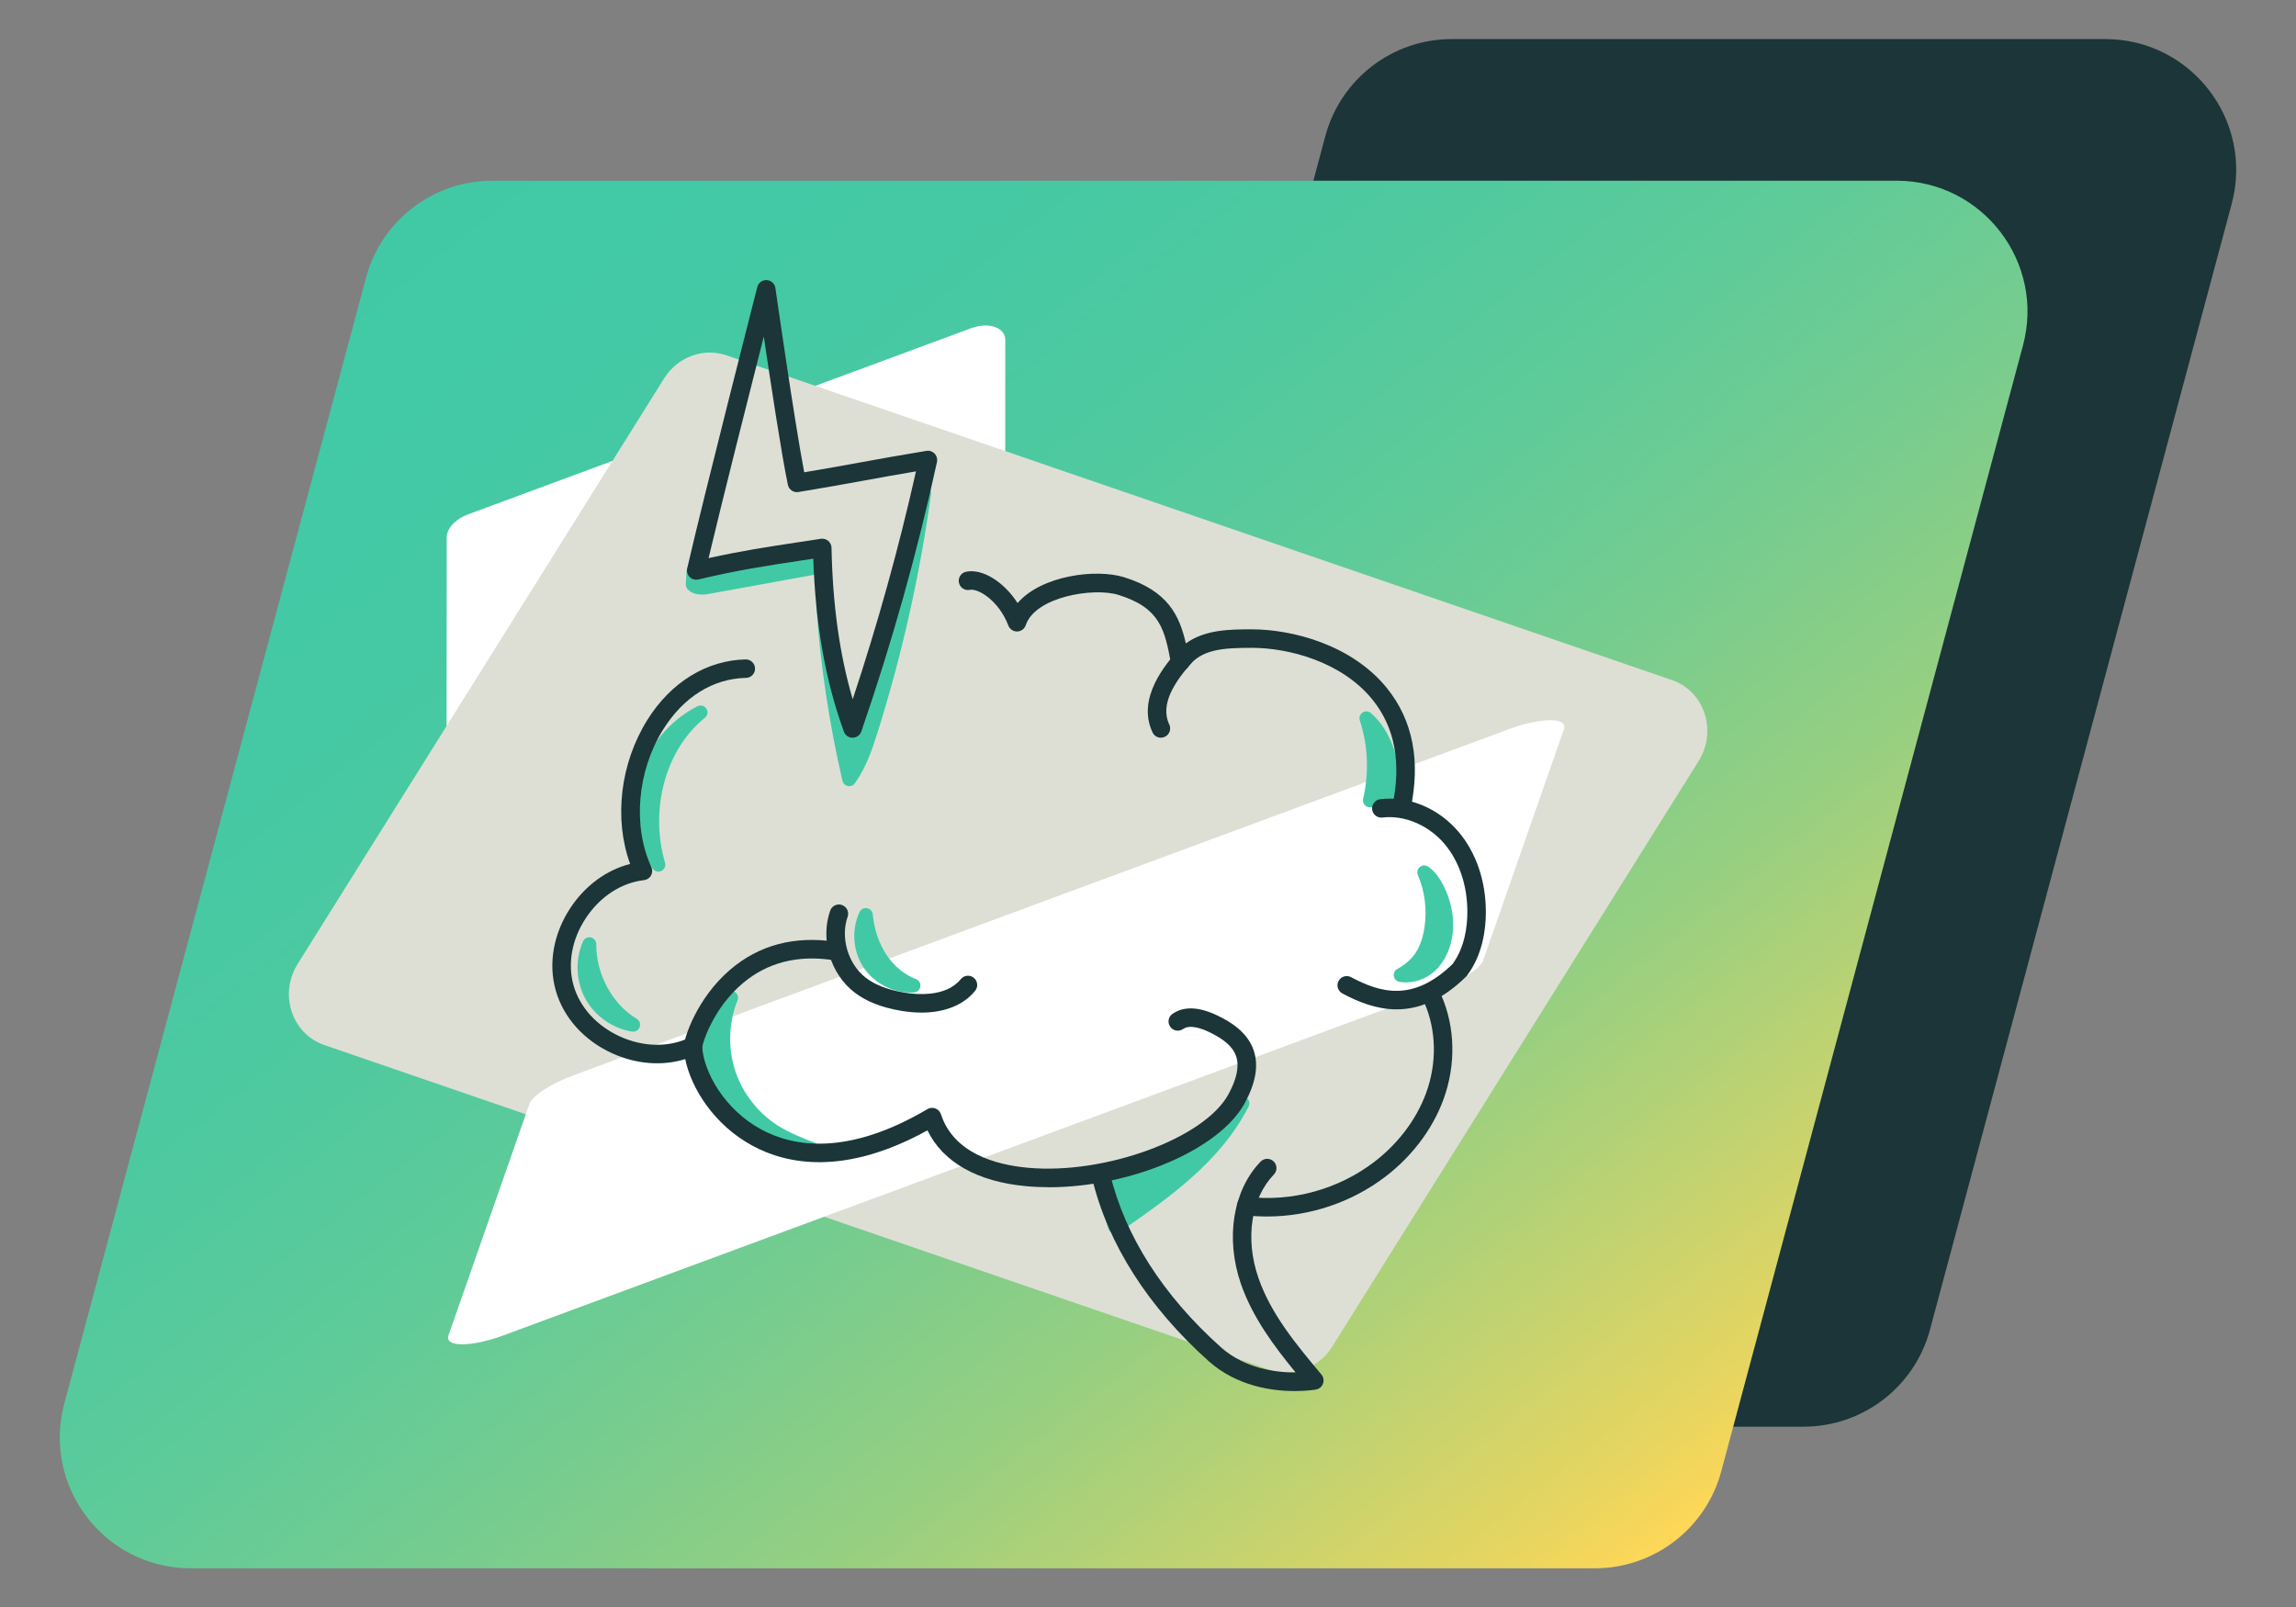 <?xml version="1.0" encoding="UTF-8"?> <svg xmlns="http://www.w3.org/2000/svg" xmlns:xlink="http://www.w3.org/1999/xlink" id="Layer_1" data-name="Layer 1" viewBox="0 0 597 418"><rect x="0" y="0" width="597" height="418" fill="#808080" stroke="none"/><defs><style> .cls-1 { fill: #fff; } .cls-2 { fill: #dddfd5; } .cls-3 { fill: #1b3538; } .cls-4 { fill: #41c9a6; } .cls-5 { fill: url(#linear-gradient); } </style><linearGradient id="linear-gradient" x1="114.12" y1="35.47" x2="498.02" y2="419.37" gradientTransform="translate(26.23) skewX(-15)" gradientUnits="userSpaceOnUse"><stop offset="0" stop-color="#41c9a6"></stop><stop offset=".18" stop-color="#44c9a4"></stop><stop offset=".33" stop-color="#4ec9a0"></stop><stop offset=".47" stop-color="#5fcb99"></stop><stop offset=".59" stop-color="#76cc8f"></stop><stop offset=".72" stop-color="#95cf82"></stop><stop offset=".83" stop-color="#bbd273"></stop><stop offset=".95" stop-color="#e7d560"></stop><stop offset="1" stop-color="#ffd757"></stop></linearGradient></defs><g><path class="cls-3" d="M468.95,371.01h-169.91c-22.38,0-38.67-21.23-32.88-42.85L344.61,35.39c3.99-14.88,17.47-25.23,32.88-25.23h169.91c22.38,0,38.67,21.23,32.88,42.85l-78.45,292.77c-3.99,14.88-17.47,25.23-32.88,25.23Z"></path><path class="cls-5" d="M414.68,407.84H49.6c-22.38,0-38.67-21.23-32.88-42.85L95.17,72.22c3.99-14.88,17.47-25.23,32.88-25.23h365.08c22.38,0,38.67,21.23,32.88,42.85l-78.45,292.77c-3.99,14.88-17.47,25.23-32.88,25.23Z"></path><path class="cls-1" d="M261.39,88.4v8.99s-.03,53.82-.03,53.82c0,2.31-2.27,4.77-5.48,5.96l-130.95,48.46c-4.49,1.66-8.82.15-8.82-3.07l.04-62.81c0-2.31,2.27-4.77,5.48-5.96l130.94-48.46c4.5-1.67,8.82-.16,8.82,3.07Z"></path><path class="cls-2" d="M441.67,197.92l-13.64,21.78-81.65,130.51c-3.51,5.58-10.21,8.07-16.24,6l-245.82-84.45c-8.43-2.9-11.84-13.23-6.94-21.06l95.3-152.29c3.5-5.6,10.21-8.07,16.24-6l245.81,84.44c8.45,2.9,11.85,13.23,6.94,21.06Z"></path><path class="cls-1" d="M406.66,189.61l-3.01,8.6-17.99,51.5c-.78,2.21-5.52,5.32-11.49,7.53l-243.28,90.03c-8.35,3.09-15.35,3.09-14.27,0l21.01-60.11c.77-2.21,5.52-5.32,11.49-7.53l243.26-90.02c8.36-3.09,15.36-3.09,14.27,0Z"></path></g><g><g><path class="cls-4" d="M214.05,157.56c1.05,15.17,3.31,30.26,6.74,45.08,2.76-3.84,4.3-8.41,5.72-12.93,6.31-20.07,10.92-40.67,13.78-61.51-4.41,21.41-10.73,42.43-18.84,62.73-2.53-10.89-5.06-21.77-7.4-33.37Z"></path><path class="cls-4" d="M220.8,204.44c-.12,0-.24-.01-.35-.03-.69-.14-1.24-.67-1.4-1.36-3.45-14.87-5.73-30.13-6.79-45.36-.07-.95.62-1.79,1.56-1.91.94-.12,1.82.5,2.01,1.43,1.92,9.54,4.01,18.73,6.07,27.65,7.05-18.49,12.64-37.65,16.64-57.02.2-.95,1.11-1.58,2.07-1.41.96.16,1.61,1.06,1.48,2.02-2.87,20.9-7.53,41.69-13.84,61.81-1.5,4.79-3.09,9.42-5.98,13.44-.34.48-.89.75-1.46.75ZM220.46,192.44c.35,1.79.72,3.58,1.1,5.36,1.31-2.69,2.29-5.62,3.23-8.63.97-3.08,1.89-6.17,2.78-9.28-1.42,3.93-2.9,7.83-4.45,11.71-.29.73-1.02,1.19-1.81,1.13-.31-.02-.6-.13-.85-.29Z"></path></g><g><path class="cls-4" d="M180.31,148.7c-.06,1.1-.13,2.2-.19,3.29,1.01,1.06,2.71.88,4.15.62,9.49-1.73,18.98-3.45,28.47-5.18-.07-1.29-.14-2.58-.21-3.87-10.57,1.95-21.19,3.62-32.21,5.13Z"></path><path class="cls-4" d="M182.47,154.62c-1.22,0-2.61-.28-3.66-1.38-.34-.36-.52-.85-.49-1.35l.19-3.29c.05-.86.7-1.56,1.56-1.68,11.43-1.56,21.94-3.24,32.13-5.12.51-.09,1.03.04,1.44.36.41.32.66.8.68,1.32l.21,3.87c.05.91-.58,1.71-1.48,1.87l-28.47,5.18c-.5.09-1.27.23-2.13.23ZM181.98,150.98c.65.09,1.59-.08,1.97-.14l26.9-4.89v-.24c-9.19,1.66-18.65,3.16-28.83,4.57l-.04.7Z"></path></g><g><path class="cls-4" d="M171.19,224.87c-4.11-6.52-5.33-14.8-3.27-22.23,2.06-7.43,7.37-13.9,14.25-17.37-10.94,8.78-15.22,24.96-10.98,39.6Z"></path><path class="cls-4" d="M171.19,226.67c-.6,0-1.19-.3-1.53-.84-4.37-6.93-5.67-15.78-3.48-23.67,2.19-7.89,7.86-14.81,15.17-18.5.82-.42,1.83-.14,2.33.63.5.78.33,1.8-.39,2.38-10.18,8.16-14.44,23.66-10.37,37.69.25.86-.17,1.78-.99,2.15-.24.11-.49.16-.74.16Z"></path></g><g><path class="cls-4" d="M211.15,298.82c-3.32-1.29-6.66-2.59-9.68-4.48-5.63-3.52-9.97-9.06-12.03-15.37-2.06-6.31-1.83-13.35.65-19.51-2.73,2.59-4.22,6.21-5.33,9.81-1.28,4.17-2.13,8.68-.84,12.84,1.15,3.68,3.88,6.7,7.05,8.89,3.17,2.2,6.77,3.66,10.34,5.11,3.41,1.38,6.83,2.77,9.83,2.7Z"></path><path class="cls-4" d="M210.95,300.63c-3.3,0-6.86-1.44-10.29-2.83-3.62-1.47-7.36-2.98-10.7-5.3-2.72-1.89-6.28-5.13-7.75-9.84-1.53-4.93-.36-10.02.84-13.91,1.02-3.33,2.61-7.55,5.81-10.59.62-.58,1.55-.66,2.25-.18.7.48.98,1.38.66,2.16-2.31,5.74-2.53,12.4-.61,18.28,1.92,5.88,6.03,11.13,11.27,14.4,2.89,1.8,6.19,3.09,9.37,4.33.8.31,1.27,1.15,1.12,1.99-.15.85-.88,1.47-1.74,1.49-.08,0-.16,0-.24,0ZM186.26,270.56c-.95,3.27-1.76,7.33-.61,11.02,1.16,3.73,4.1,6.38,6.36,7.95.89.62,1.84,1.18,2.81,1.7-3.2-3.32-5.67-7.36-7.08-11.7-.94-2.88-1.43-5.92-1.47-8.97Z"></path></g><g><path class="cls-4" d="M153.24,245.54c-1.87,4.2-1.66,9.25.53,13.29,2.2,4.03,6.33,6.95,10.87,7.66-7.1-4.24-11.44-12.72-11.4-20.95Z"></path><path class="cls-4" d="M164.64,268.29c-.09,0-.19,0-.28-.02-5.06-.79-9.73-4.08-12.17-8.58-2.45-4.5-2.68-10.2-.6-14.88.35-.78,1.19-1.21,2.03-1.03.83.18,1.43.92,1.42,1.77-.03,7.82,4.19,15.61,10.52,19.39.74.44,1.06,1.35.77,2.16-.26.72-.95,1.19-1.69,1.19Z"></path></g><g><path class="cls-4" d="M225.14,237.94c-1.91,4.02-1.54,9.03.95,12.72,2.49,3.69,7,5.91,11.44,5.63-6.77-2.59-11.57-9.63-12.39-18.35Z"></path><path class="cls-4" d="M236.79,258.12c-4.79,0-9.5-2.47-12.19-6.45-2.85-4.22-3.27-9.91-1.09-14.5.35-.73,1.14-1.14,1.94-1,.8.14,1.4.8,1.48,1.61.76,8.02,5.07,14.47,11.24,16.83.79.3,1.27,1.12,1.14,1.96-.13.84-.82,1.48-1.67,1.53-.29.02-.57.03-.86.03Z"></path></g><g><path class="cls-4" d="M355.31,186.79c2.25,6.85,2.56,14.32.89,21.33,1.93.15,3.89,0,5.78-.43.88-7.95-1.31-16.2-6.67-20.9Z"></path><path class="cls-4" d="M357.67,209.99c-.54,0-1.08-.02-1.62-.06-.53-.04-1.01-.31-1.32-.74-.31-.43-.42-.97-.3-1.48,1.58-6.64,1.28-13.87-.85-20.35-.25-.77.04-1.62.72-2.07.68-.45,1.57-.39,2.18.15,5.48,4.81,8.26,13.41,7.27,22.45-.08.76-.64,1.39-1.39,1.56-1.55.36-3.12.54-4.71.54ZM361.97,207.69h0,0ZM358.92,195.54c.31,3.61.14,7.25-.51,10.83.63-.03,1.26-.09,1.89-.19.25-3.81-.24-7.47-1.38-10.64Z"></path></g><g><path class="cls-4" d="M364.2,253.56c3.06.54,6.31-.7,8.53-3.25,2.1-2.42,3.24-5.89,3.33-9.36.09-3.47-.83-6.92-2.35-9.89-.86-1.67-1.94-3.24-3.37-4.2,1.94,4.5,2.59,9.76,1.82,14.73-.44,2.82-1.35,5.59-2.94,7.75-1.59,2.16-3.91,3.66-5.02,4.23Z"></path><path class="cls-4" d="M365.61,255.48c-.58,0-1.16-.05-1.73-.15-.76-.13-1.35-.74-1.47-1.51-.12-.77.27-1.52.96-1.87,1-.51,3.05-1.86,4.39-3.69,1.27-1.73,2.17-4.13,2.61-6.96.72-4.65.12-9.53-1.7-13.73-.32-.73-.11-1.59.5-2.1.62-.51,1.49-.56,2.16-.11,1.51,1.01,2.81,2.61,3.97,4.88,1.76,3.43,2.64,7.15,2.55,10.75-.1,4.04-1.47,7.86-3.77,10.5-2.22,2.55-5.35,3.99-8.48,3.99ZM374.22,239.3c-.06.86-.15,1.71-.28,2.56-.4,2.57-1.11,4.81-2.12,6.71,1.48-1.99,2.36-4.74,2.44-7.67.01-.53,0-1.07-.04-1.6Z"></path></g><g><path class="cls-4" d="M286.09,307.12c1.27,3.96,2.55,7.92,3.82,11.88,12.8-8.82,26.11-18.21,33.15-32.07-10.38,8.64-22.5,15.18-36.97,20.18Z"></path><path class="cls-4" d="M289.91,320.8c-.2,0-.39-.03-.58-.1-.54-.18-.96-.61-1.14-1.16l-3.82-11.88c-.3-.93.2-1.94,1.13-2.26,14.42-4.98,26.33-11.48,36.4-19.86.66-.55,1.61-.56,2.28-.02.67.53.87,1.46.48,2.23-7.41,14.61-21.39,24.24-33.73,32.74-.3.21-.66.32-1.02.32ZM288.35,308.24l2.54,7.9c8.87-6.13,18.35-12.94,25.25-21.74-8.14,5.52-17.31,10.09-27.79,13.84Z"></path></g><path class="cls-3" d="M272.69,308.73c-1.96,0-3.91-.08-5.82-.26-12.73-1.15-21.73-6.27-25.71-14.52-21.59,11.91-36.62,8.82-45.53,3.98-9.85-5.34-15.86-14.77-17.46-22.51-5.96,1.85-12.7,1.34-18.96-1.5-7.34-3.33-12.7-9.29-14.7-16.33-2.01-7.04-.58-14.93,3.9-21.63,3.84-5.74,9.35-9.74,15.43-11.29-4.25-11.75-2.59-26.12,4.49-37.47,6.11-9.78,15.42-15.51,25.55-15.72,1.31-.02,2.43,1.03,2.45,2.35.03,1.33-1.03,2.43-2.35,2.45-8.6.18-16.26,4.96-21.57,13.46-6.73,10.77-7.95,25.13-3.04,35.74.32.7.29,1.51-.09,2.19-.38.67-1.06,1.12-1.82,1.21-5.87.67-11.36,4.23-15.05,9.75-3.7,5.52-4.89,11.95-3.27,17.64,1.62,5.68,6.02,10.52,12.07,13.27,6.05,2.75,12.59,2.88,17.93.36.73-.34,1.58-.3,2.27.12.69.42,1.12,1.15,1.16,1.96.28,6.65,5.76,16.52,15.36,21.73,8.15,4.42,22.27,7.1,43.22-5.28.63-.37,1.39-.44,2.07-.18.68.26,1.21.81,1.44,1.5,3.3,10.12,14.15,13.16,22.66,13.93,20.09,1.82,45.9-7.67,52.12-19.15,2.15-3.97,2.82-7.25,2.01-9.77-.78-2.41-2.98-4.42-6.95-6.33-2.17-1.05-5.14-2.05-6.89-.83-1.09.76-2.59.48-3.34-.61-.76-1.09-.48-2.59.61-3.34,2.94-2.03,6.88-1.88,11.72.46,3.29,1.59,7.84,4.27,9.43,9.19,1.25,3.87.48,8.3-2.36,13.54-6.62,12.23-29.84,21.91-50.96,21.91Z"></path><path class="cls-3" d="M364.38,212.48c-.17,0-.34-.02-.51-.05-1.3-.28-2.12-1.56-1.84-2.86,2.4-11.12.67-20.4-5.13-27.59-8.05-9.97-21.94-13.51-31.39-13.51-7.61,0-13.26.37-16.7,5.12-.56.78-1.53,1.15-2.47.94-.94-.21-1.66-.96-1.84-1.9-1.64-8.76-2.72-14.55-13.73-17.94-6.39-1.97-21.56.45-24.06,7.89-.32.96-1.22,1.62-2.23,1.64-1,.01-1.93-.6-2.29-1.55-2.49-6.53-7.9-9.72-10.01-9.28-1.3.27-2.57-.57-2.84-1.87-.27-1.3.57-2.57,1.87-2.84,4.31-.89,9.87,2.7,13.38,8.15,6.25-7.24,20.43-8.95,27.6-6.75,11.49,3.53,14.5,10,16.15,17.24,5.05-3.66,11.65-3.66,17.17-3.66,10.51,0,26.02,4.01,35.13,15.3,6.76,8.38,8.81,19.02,6.09,31.63-.24,1.13-1.24,1.9-2.35,1.9Z"></path><path class="cls-3" d="M180.11,275.21h0c-1.33,0-2.4-1.08-2.4-2.41,0-2.9,3.6-13.28,12.07-20.57,7.53-6.47,16.77-8.94,27.47-7.32,1.31.2,2.22,1.42,2.02,2.74-.2,1.31-1.43,2.21-2.74,2.02-9.11-1.37-16.96.63-23.32,5.96-7.74,6.47-10.65,15.7-10.69,17.18,0,1.33-1.08,2.4-2.4,2.4Z"></path><path class="cls-3" d="M239.58,263.32c-1.72,0-3.53-.16-5.41-.48-5.02-.87-8.94-2.42-11.97-4.75-6.29-4.84-8.95-13.78-6.34-21.27.44-1.25,1.81-1.92,3.06-1.48,1.25.44,1.92,1.81,1.48,3.06-1.92,5.5.12,12.32,4.73,15.87,2.4,1.84,5.62,3.1,9.85,3.83,3.18.55,10.99,1.31,14.84-3.47.83-1.03,2.35-1.2,3.38-.36,1.03.83,1.2,2.35.36,3.38-2.99,3.71-7.94,5.68-13.99,5.68Z"></path><path class="cls-3" d="M363.13,262.48c-5.26,0-10.02-1.96-14.09-4.13-1.17-.63-1.61-2.08-.99-3.25.63-1.17,2.08-1.61,3.25-.99,7.67,4.1,16.18,6.51,26.39-3.41,3.18-4.33,3.85-9.75,3.85-13.55,0-6.87-2.11-13.14-5.92-17.67-4.11-4.88-10.46-7.58-16.16-6.88-1.32.16-2.52-.77-2.68-2.09-.16-1.32.77-2.52,2.09-2.68,7.39-.92,15.22,2.36,20.43,8.55,4.54,5.39,7.04,12.76,7.05,20.76,0,4.57-.84,11.16-4.92,16.58-.07.1-.15.19-.24.27-6.45,6.33-12.53,8.49-18.06,8.49Z"></path><path class="cls-3" d="M329.45,316.35c-1.91,0-3.81-.11-5.71-.33-1.32-.15-2.26-1.35-2.11-2.67.15-1.32,1.34-2.26,2.67-2.11,11.68,1.36,23.73-1.96,33.06-9.11,6.69-5.13,11.65-12.02,13.96-19.39,2.47-7.89,1.9-16.37-1.57-23.26-.6-1.19-.12-2.63,1.07-3.23,1.19-.6,2.63-.12,3.23,1.07,4.02,7.99,4.7,17.78,1.86,26.86-2.6,8.31-8.15,16.04-15.63,21.77-8.8,6.74-19.78,10.4-30.83,10.4Z"></path><path class="cls-3" d="M336.71,361.75c-5.78,0-15.07-1.2-22.45-7.8-15.73-14.06-26.21-30.5-30.29-47.53-.31-1.29.49-2.59,1.78-2.9,1.29-.31,2.59.49,2.9,1.78,3.85,16.07,13.82,31.66,28.82,45.06,6.25,5.59,14.42,6.57,19.42,6.55-5.57-6.78-11.25-14.36-14.26-23.13-4.05-11.81-2.04-24.25,5.14-31.69.92-.96,2.44-.98,3.4-.06.96.92.98,2.44.06,3.4-5.94,6.16-7.53,16.67-4.05,26.79,3.27,9.53,9.95,17.51,16.41,25.22.55.66.71,1.56.41,2.37-.3.81-1,1.4-1.85,1.54-.23.04-2.33.39-5.43.39Z"></path><path class="cls-3" d="M301.86,191.85c-.9,0-1.76-.51-2.17-1.37-4.26-8.96,3.57-17.9,6.51-21.27.87-1,2.39-1.1,3.39-.23,1,.87,1.1,2.39.23,3.39-4.05,4.62-8.36,10.62-5.79,16.03.57,1.2.06,2.63-1.14,3.2-.33.16-.68.23-1.03.23Z"></path><path class="cls-3" d="M221.69,191.85c-1.01,0-1.91-.63-2.26-1.58-4.79-13.14-7.4-27.88-7.96-44.99-1.08.17-2.13.32-3.15.48-9.52,1.44-16.4,2.49-26.74,4.93-.81.19-1.66-.05-2.25-.64-.59-.59-.83-1.44-.65-2.25,4.55-19.72,18.1-72.62,18.23-73.15.28-1.11,1.32-1.87,2.46-1.8,1.15.06,2.09.93,2.25,2.06.05.37,4.94,34.56,7.49,47.91,5.72-.96,10.28-1.78,14.7-2.59,5.02-.91,10.21-1.86,17.08-2.98.79-.13,1.58.14,2.13.72.55.58.78,1.39.61,2.17-5.09,23.41-11.71,46.99-19.67,70.08-.33.96-1.23,1.61-2.25,1.62h-.02ZM213.8,140.09c.56,0,1.11.2,1.55.56.53.45.84,1.1.86,1.79.29,14.8,2.09,27.77,5.51,39.4,6.5-19.59,12.02-39.47,16.45-59.26-5.17.87-9.39,1.64-13.5,2.39-5.02.91-10.2,1.86-17.07,2.98-1.27.21-2.48-.62-2.74-1.88-1.57-7.42-4.42-26.12-6.26-38.56-3.93,15.45-10.77,42.52-14.36,57.63,8.53-1.89,14.92-2.86,23.36-4.14,1.84-.28,3.77-.57,5.84-.89.12-.02.25-.03.37-.03Z"></path></g></svg> 